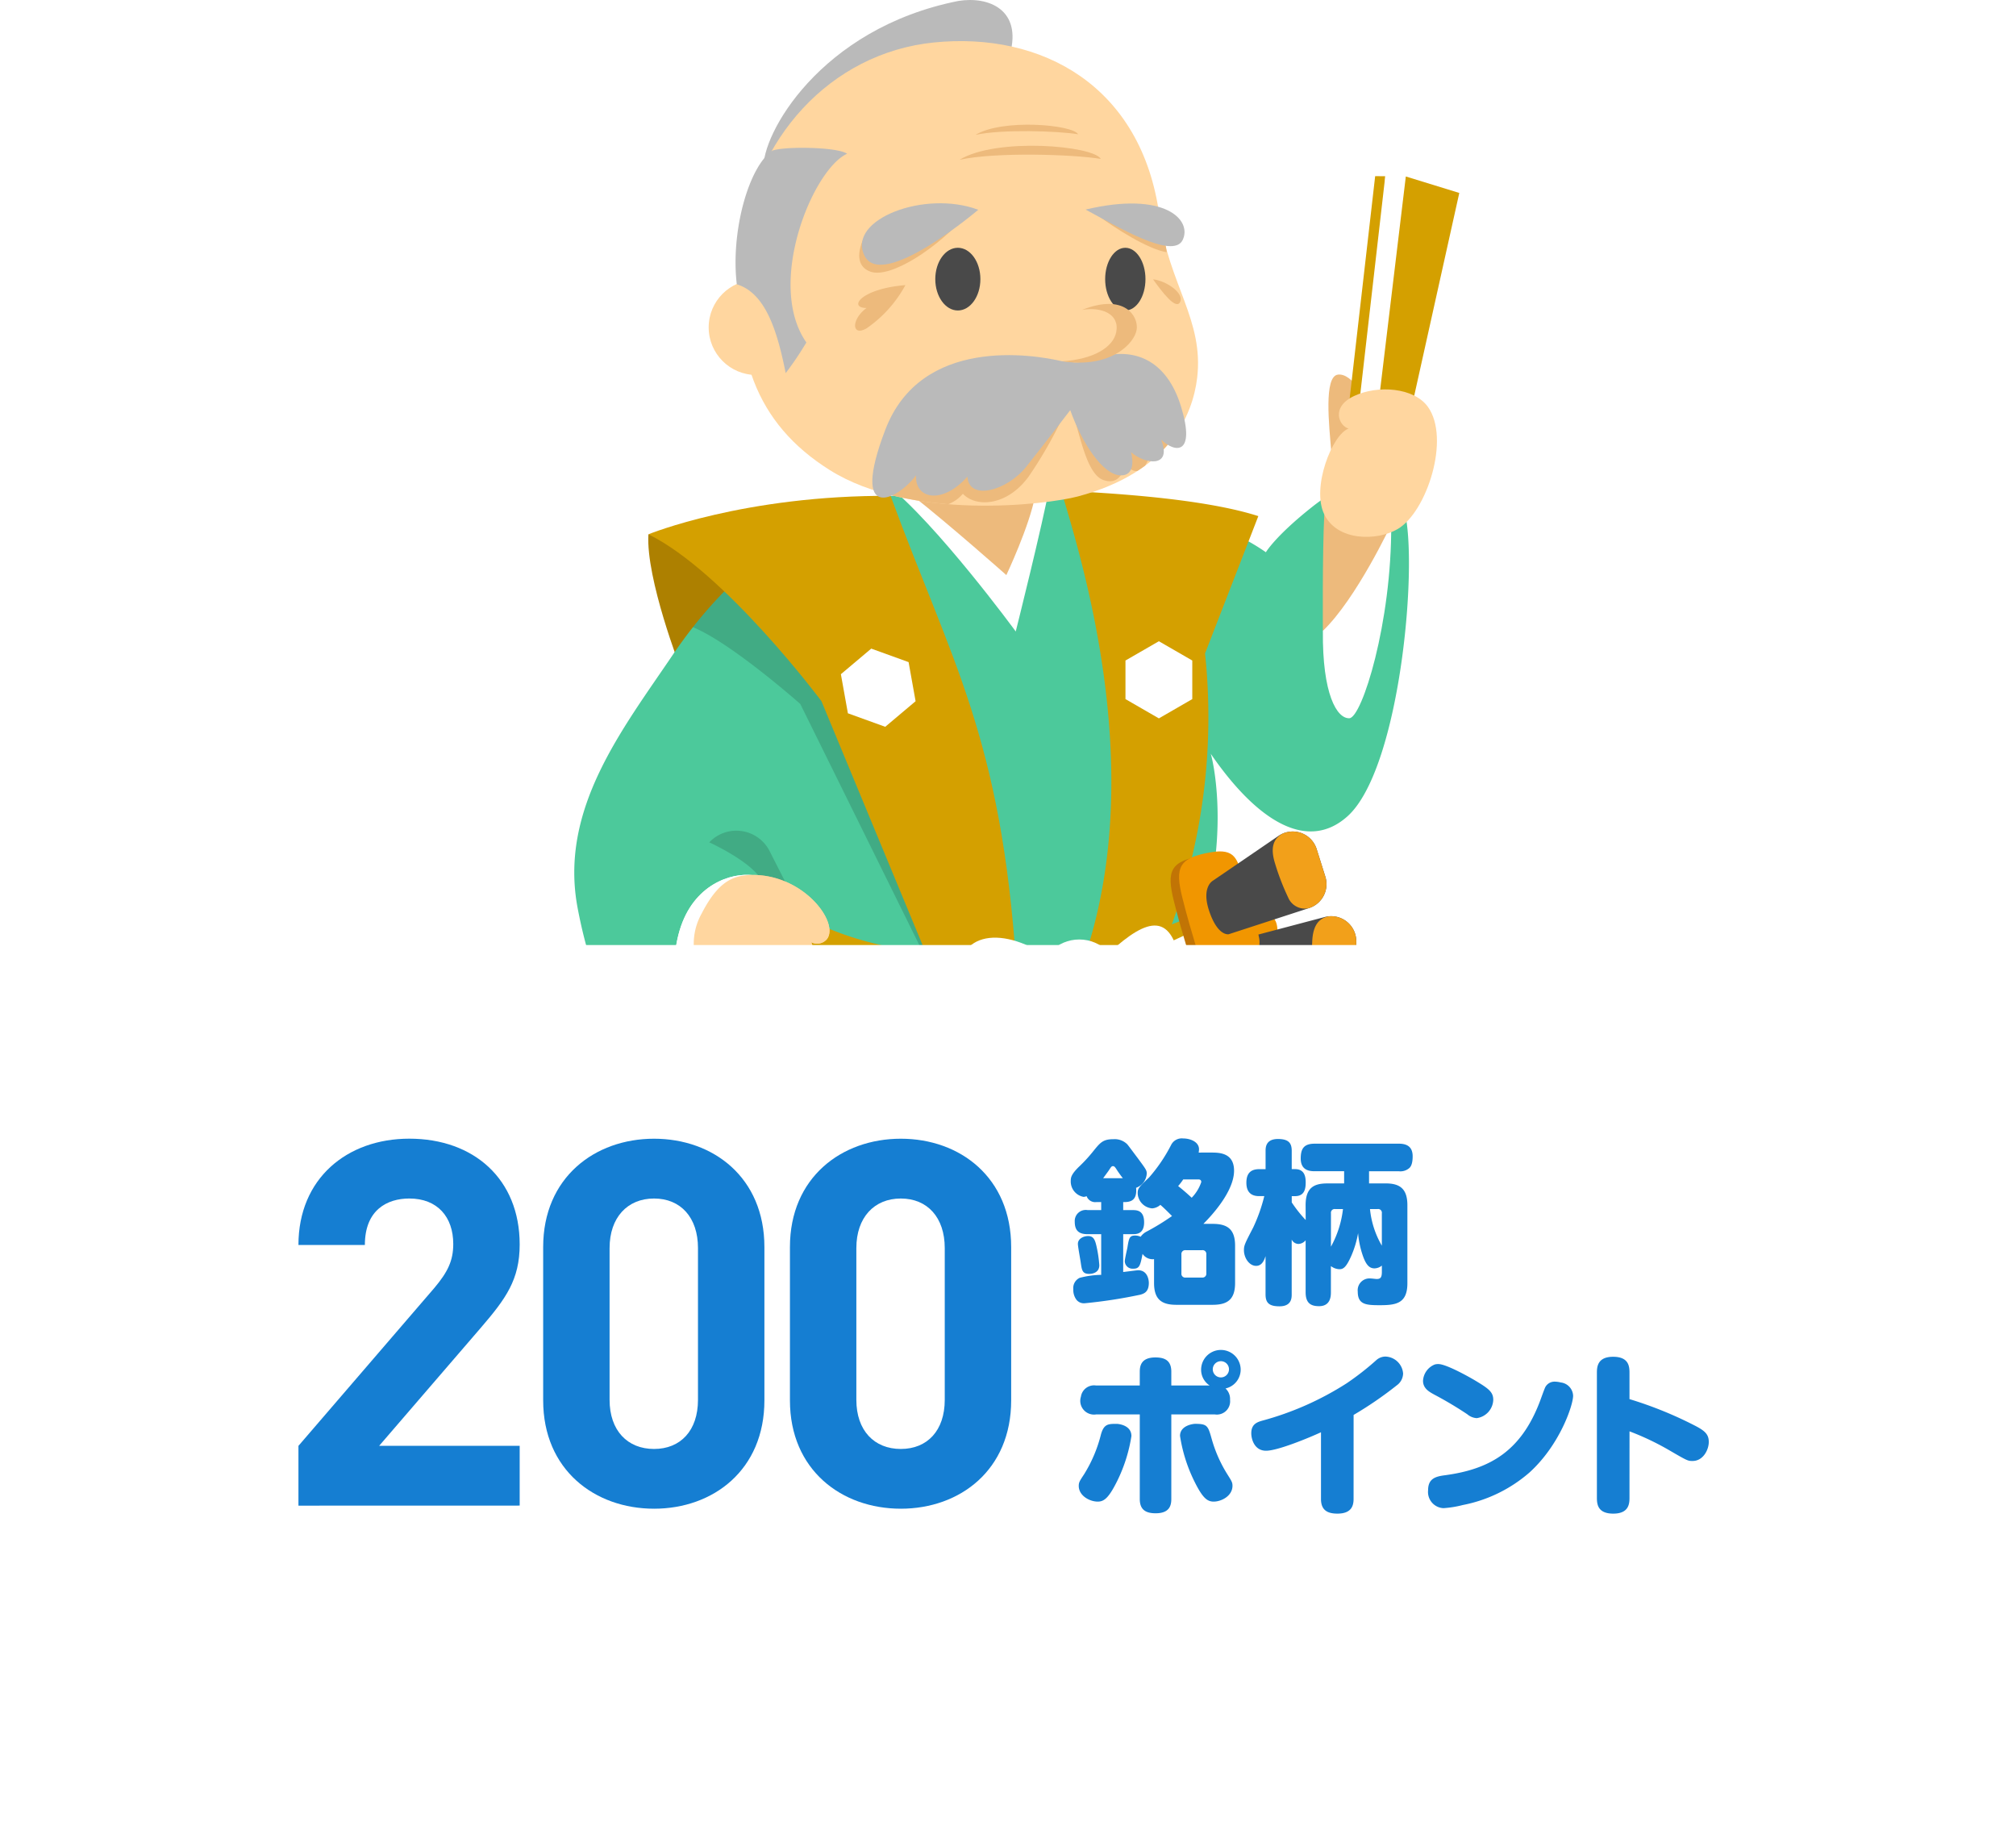 <svg xmlns="http://www.w3.org/2000/svg" xmlns:xlink="http://www.w3.org/1999/xlink" width="230" height="209.791" viewBox="0 0 230 209.791">
  <defs>
    <clipPath id="clip-path">
      <path id="SVGID" d="M1140.4,395.349a1.327,1.327,0,0,1-1.323,1.323h-24.887a1.323,1.323,0,1,1,0-2.646h.355c-1.8-.941-2.547-2.905-2.679-6.758.1,0,12.443-4.339,12.443-4.339s7.243,2.677,10.927,5.1l.015-.008s1.645,0,1.967.536l-.025.015a4.764,4.764,0,0,1,2.944.557c1.455.889.783,3.76-.675,4.964A1.323,1.323,0,0,1,1140.4,395.349Z" transform="translate(-1111.87 -382.929)" fill="none"/>
    </clipPath>
    <filter id="長方形_6925" x="0" y="98.791" width="230" height="111" filterUnits="userSpaceOnUse">
      <feOffset dy="3" input="SourceAlpha"/>
      <feGaussianBlur stdDeviation="3" result="blur"/>
      <feFlood flood-opacity="0.161"/>
      <feComposite operator="in" in2="blur"/>
      <feComposite in="SourceGraphic"/>
    </filter>
  </defs>
  <g id="グループ_6448" data-name="グループ 6448" transform="translate(-73 -539.209)">
    <g id="chara" transform="translate(-900.475 426.053)">
      <g id="グループ_6401" data-name="グループ 6401" transform="translate(1110.461 216.746)">
        <path id="パス_9492" data-name="パス 9492" d="M1166.278,290.368c-3.615-.621-4.463.166-4.809,3.859-.2,2.13-.29,3.742-.388,5.73s.317,2.743,2.512,3.117,4.415.587,4.652-1.992c.248-2.694.28-4.428.46-6.716C1168.88,292.128,1169.043,290.843,1166.278,290.368Z" transform="translate(-1161.067 -290.129)" fill="#c17405"/>
        <path id="パス_9493" data-name="パス 9493" d="M1168.057,290.286c-3.616-.621-4.464.166-4.809,3.859-.2,2.13-.29,3.742-.388,5.73s.317,2.743,2.511,3.117,4.416.587,4.653-1.992c.248-2.694.281-4.428.46-6.716C1170.658,292.046,1170.822,290.761,1168.057,290.286Z" transform="translate(-1161.805 -290.094)" fill="#f19600"/>
        <path id="パス_9494" data-name="パス 9494" d="M1169.159,294.061l8.765-2.317a2.87,2.87,0,0,1,3.6,2.876l-.117,3.286a2.869,2.869,0,0,1-2.943,2.766l-9.638-.254s-1.279-.145-1.22-3.265C1167.662,294.289,1169.159,294.061,1169.159,294.061Z" transform="translate(-1163.777 -290.738)" fill="#494949"/>
        <path id="パス_9495" data-name="パス 9495" d="M1187.683,297.909a2.87,2.87,0,0,1-2.94,2.766,2.052,2.052,0,0,1-1.854-1.956,27.353,27.353,0,0,1-.113-4.175c.079-1.845.755-2.653,1.88-2.875a2.867,2.867,0,0,1,3.144,2.955Z" transform="translate(-1170.054 -290.741)" fill="#f2a01a"/>
      </g>
      <g id="グループ_6402" data-name="グループ 6402" transform="translate(1081.658 271.096)">
        <path id="パス_9496" data-name="パス 9496" d="M1111.87,387.268c.191,5.578,1.669,7.2,5.769,7.485s18.974.381,20.977-.191,3.242-4.386,1.526-5.435a5.37,5.37,0,0,0-3.909-.381c-3.147-2.574-11.919-5.817-11.919-5.817S1111.965,387.268,1111.87,387.268Z" transform="translate(-1111.87 -382.929)" fill="#e2e0e2"/>
        <path id="パス_9497" data-name="パス 9497" d="M1148.421,392.158c-.322-.536-1.967-.536-1.967-.536-3.635.5-6.782,2.5-7.568,5.792C1143.105,394.947,1146.383,393.267,1148.421,392.158Z" transform="translate(-1123.069 -386.533)" fill="#4cc99b"/>
        <rect id="長方形_7417" data-name="長方形 7417" width="27.533" height="2.646" rx="1.323" transform="translate(1.001 11.097)" fill="#b28300"/>
      </g>
      <g id="グループ_6404" data-name="グループ 6404" transform="translate(1081.658 271.096)">
        <g id="グループ_6403" data-name="グループ 6403" clip-path="url(#clip-path)">
          <path id="パス_9498" data-name="パス 9498" d="M1118.453,398.527c5.435-2.384,9.774-11.3,9.774-11.3l-15.542-1,1.525,11.49Z" transform="translate(-1112.208 -384.296)" opacity="0.15"/>
        </g>
      </g>
      <g id="グループ_6405" data-name="グループ 6405" transform="translate(1062.339 271.072)">
        <path id="パス_9499" data-name="パス 9499" d="M1103.377,395.753c0,5-5.486,6.865-12.252,6.865s-12.253-1.862-12.253-6.865,5.486-10.584,12.253-10.584S1103.377,390.75,1103.377,395.753Z" transform="translate(-1078.872 -383.834)" fill="#b28300"/>
        <path id="パス_9500" data-name="パス 9500" d="M1103.377,393.52c0,5-5.486,6.1-12.252,6.1s-12.253-1.1-12.253-6.1,5.486-10.632,12.253-10.632S1103.377,388.517,1103.377,393.52Z" transform="translate(-1078.872 -382.888)" fill="#e2e0e2"/>
        <path id="パス_9501" data-name="パス 9501" d="M1082.964,399.635c2.575-2.4,9.511-.214,11.586,2.753,2.4-2.646,5.721-4.4,8.867-3.325-1.787-3-6.579-1.824-8.653,1.037C1091.331,395.7,1084.645,395.129,1082.964,399.635Z" transform="translate(-1080.568 -388.538)" fill="#4cc99b"/>
      </g>
      <path id="パス_9502" data-name="パス 9502" d="M1066.728,297.915c-2.383,7.962-10.966,48.153-10.966,48.153l7.295,4.291,9.869-2.289,16.448,2.861,10.012-2.718,7.151,1.859,8.725-3.862,10.453,1.007,4.708-2.008a251.523,251.523,0,0,0-4.291-29.464c-1.864-8.346-5.342-16.559-7.365-21.633a30.708,30.708,0,0,0-1.645-5.066l-40.62-1.192Z" transform="translate(-6.953 -72.421)" fill="#d4a000"/>
      <path id="パス_9503" data-name="パス 9503" d="M1053.43,217.252c-.31,5.054,3.695,15.352,3.695,15.352l9.249-9.058S1058.317,217.634,1053.43,217.252Z" transform="translate(-5.979 -43.152)" fill="#ad8000"/>
      <path id="パス_9504" data-name="パス 9504" d="M1186.3,195.1c-.282-3.289-.871-8.752.734-8.969s3.727,2.88,3.434,6.157S1186.3,195.1,1186.3,195.1Z" transform="translate(-60.926 -30.245)" fill="#edba7c"/>
      <g id="グループ_6406" data-name="グループ 6406" transform="translate(1127.272 133.247)">
        <path id="パス_9505" data-name="パス 9505" d="M1189.782,174.43l3.092-26.957,1.152.012-.8,27.956Z" transform="translate(-1189.782 -147.473)" fill="#d4a000"/>
        <path id="パス_9506" data-name="パス 9506" d="M1191.723,174.593l3.107-27.1,2.345.027-2.009,28.083Z" transform="translate(-1190.587 -147.482)" fill="#fff"/>
        <path id="パス_9507" data-name="パス 9507" d="M1195.3,175.454l3.359-27.915,6.1,1.878-6.013,27.048Z" transform="translate(-1192.07 -147.5)" fill="#d4a000"/>
      </g>
      <path id="パス_9508" data-name="パス 9508" d="M1076.8,208.179c-11.537,1.811-20.517,9.469-26.556,18.4-5.769,8.534-13,17.633-10.87,28.892,3.528,18.689,13.587,24.029,17.783,15.924a92.946,92.946,0,0,0,6.388-16.115c6.2,4.768,17.641,6.007,24.887,5.816s19.9-3.29,22.67-5.768c2.384-9.344.787-16.591.5-17.45,5.244,7.628,10.992,11.254,15.589,7.151,6.2-5.53,8.248-30.274,6.341-35.423s-6.911-2.618-10.417.167c-4.172,3.314-5.22,5.125-5.22,5.125C1111.408,210.324,1096.342,205.891,1076.8,208.179Z" transform="translate(0 -38.751)" fill="#4cc99b"/>
      <path id="パス_9509" data-name="パス 9509" d="M1184.873,227.456c-.071,7.223,1.6,10.035,3.027,9.964s4.839-10.894,4.768-22.121C1190.094,215.512,1184.8,227.67,1184.873,227.456Z" transform="translate(-60.474 -42.342)" fill="#fff"/>
      <path id="パス_9510" data-name="パス 9510" d="M1185.027,213.373c-.231,4.631-.16,13.285-.16,13.285,3.862-3.719,7.8-12.158,7.8-12.158Z" transform="translate(-60.468 -41.544)" fill="#edba7c"/>
      <path id="パス_9511" data-name="パス 9511" d="M1196.636,191.006c-1.579-2.191-5.7-2.512-8.417-1.23s-1.694,3.445-.617,3.717c-1.848.61-4.281,6.709-2.784,9.786s5.995,3.046,8.359,1.68C1196.505,203.037,1199.241,194.62,1196.636,191.006Z" transform="translate(-60.26 -31.451)" fill="#ffd69f"/>
      <path id="パス_9512" data-name="パス 9512" d="M1089.219,267.694c-.034-.009-.715.143-.715.143l-14.136-28.629s-7.831-6.949-12.251-8.764a47.723,47.723,0,0,1,6.631-6.921l7.146,4.338Z" transform="translate(-9.588 -45.752)" opacity="0.15"/>
      <path id="パス_9513" data-name="パス 9513" d="M1081.07,209.76c-16.686-.1-27.628,4.386-27.628,4.386,8.724,4.291,19.737,19.023,19.737,19.023l11.943,28.8,10.3,1.526C1093.7,237.245,1087.983,228.592,1081.07,209.76Z" transform="translate(-5.991 -40.046)" fill="#d4a000"/>
      <path id="パス_9514" data-name="パス 9514" d="M1133.854,208.62c2.1,7.152,9.845,31.156,2.909,52.61a49.835,49.835,0,0,0,9.44-2.288,69.094,69.094,0,0,0,4.076-31.681l6.079-15.662C1148.348,209.026,1133.568,208.811,1133.854,208.62Z" transform="translate(-39.324 -39.574)" fill="#d4a000"/>
      <g id="グループ_6407" data-name="グループ 6407" transform="translate(1054.325 113.156)">
        <path id="パス_9515" data-name="パス 9515" d="M1075.871,132.431c-.286-3.814,6.389-16.019,22.217-19.165,3.528-.572,7.247,1.049,5.911,6.007C1090.841,125.185,1075.871,132.431,1075.871,132.431Z" transform="translate(-1069.61 -113.156)" fill="#bababa"/>
        <path id="パス_9516" data-name="パス 9516" d="M1099.663,206.819c5.842,4.6,14.843,16.893,14.843,16.893s3.065-12.2,3.927-16.893C1112.5,205.191,1099.28,206.819,1099.663,206.819Z" transform="translate(-1079.473 -151.684)" fill="#fff"/>
        <path id="パス_9517" data-name="パス 9517" d="M1104.863,209.3c4.362,3.433,10.727,9.082,10.727,9.082s2.646-5.578,3.29-9.082C1114.445,208.081,1104.576,209.3,1104.863,209.3Z" transform="translate(-1081.629 -152.787)" fill="#edba7c"/>
        <path id="パス_9518" data-name="パス 9518" d="M1123.369,159.6c-.507,4.178-3.15,10.72-13.61,13.5-3.506.933-19.021,2.828-28.313-3.017-8.405-5.288-11.347-13.223-10.027-25.694,1.262-11.915,10.008-21.871,21.93-23.073,12.293-1.239,23.711,4.933,25.721,19.771C1120.124,148.872,1124.168,153,1123.369,159.6Z" transform="translate(-1067.642 -116.473)" fill="#ffd69f"/>
        <ellipse id="楕円形_1016" data-name="楕円形 1016" cx="2.573" cy="3.576" rx="2.573" ry="3.576" transform="translate(25.854 28.262)" fill="#494949"/>
        <ellipse id="楕円形_1017" data-name="楕円形 1017" cx="2.299" cy="3.576" rx="2.299" ry="3.576" transform="translate(45.235 28.262)" fill="#494949"/>
        <circle id="楕円形_1018" data-name="楕円形 1018" cx="5.426" cy="5.426" r="5.426" transform="translate(0 31.918)" fill="#ffd69f"/>
        <path id="パス_9519" data-name="パス 9519" d="M1074.64,142.271c1.359-.5,7.366-.429,8.51.358-3.933,1.788-9.3,14.875-4.648,21.525a37.311,37.311,0,0,1-2.36,3.5c-.954-4.791-2.289-9.13-5.578-10.131C1069.849,151.521,1071.923,144.059,1074.64,142.271Z" transform="translate(-1067.355 -125.094)" fill="#bababa"/>
        <path id="パス_9520" data-name="パス 9520" d="M1099.458,168.7c-5.149.429-6.543,2.61-4.434,2.61-1.788,1.323-1.7,3.3,0,2.324A14.223,14.223,0,0,0,1099.458,168.7Z" transform="translate(-1077.011 -136.181)" fill="#edba7c"/>
        <path id="パス_9521" data-name="パス 9521" d="M1151.773,167.578c1.478.143,3.575,1.573,3.1,2.574S1152.774,168.961,1151.773,167.578Z" transform="translate(-1101.078 -135.716)" fill="#edba7c"/>
        <path id="パス_9522" data-name="パス 9522" d="M1094.915,157.758c-.434,1.05-.886,2.918.877,3.561,2.253.822,7.67-2.627,11.165-6.72C1102.047,155.305,1094.9,157.829,1094.915,157.758Z" transform="translate(-1077.345 -130.336)" fill="#edba7c"/>
        <path id="パス_9523" data-name="パス 9523" d="M1108.319,153.5c-6.087-2.3-14.991,1.106-12.988,5.222S1108.319,153.5,1108.319,153.5Z" transform="translate(-1077.561 -129.572)" fill="#bababa"/>
        <path id="パス_9524" data-name="パス 9524" d="M1140.961,155.086c2.01,1.489,5.729,3.875,7.9,4.224-.19-1.177-.4-2.417-.4-2.417S1140.82,155.113,1140.961,155.086Z" transform="translate(-1096.595 -130.538)" fill="#edba7c"/>
        <path id="パス_9525" data-name="パス 9525" d="M1138.633,153.494c3.579,1.927,9.954,5.739,11.07,3.482S1147.733,151.337,1138.633,153.494Z" transform="translate(-1095.631 -129.592)" fill="#bababa"/>
        <path id="パス_9526" data-name="パス 9526" d="M1114.069,143.154c4.1-.906,13.015-.62,16.114-.1C1129.325,141.533,1118.264,140.58,1114.069,143.154Z" transform="translate(-1085.448 -124.928)" fill="#edba7c"/>
        <path id="パス_9527" data-name="パス 9527" d="M1117.182,138.611c2.979-.658,9.455-.45,11.706-.069C1128.265,137.434,1120.23,136.741,1117.182,138.611Z" transform="translate(-1086.739 -123.226)" fill="#edba7c"/>
        <path id="パス_9528" data-name="パス 9528" d="M1107.9,201.589a4.159,4.159,0,0,1-1.664,1.19c-1.139-.091-2.291-.223-3.44-.407-.23-.032-.277-.042-.422-.071a33.95,33.95,0,0,1-4.054-.94,2.028,2.028,0,0,1-.05-.343l21.5-9.2a49.141,49.141,0,0,1-4.338,7.771C1113,202.972,1109.427,203.21,1107.9,201.589Zm23.762-6.062-.019-.755-5.244-4.147-5.817,2.193c.858,2.956,1.62,6.579,3.337,7.2s2.384-.906,2.479-1.955c.485.763.97.968,1.4.933.313-.2.617-.409.9-.621a7.03,7.03,0,0,0,.938-2.743,2.208,2.208,0,0,0,1.115.94C1131.085,196.227,1131.385,195.878,1131.663,195.527Z" transform="translate(-1078.899 -145.27)" fill="#edba7c"/>
        <path id="パス_9529" data-name="パス 9529" d="M1118.729,182.949c-3.361-.787-16.09-2.861-20.167,7.795s1.287,8.152,3.5,5.221c-.143,2.718,3,3.361,5.864.143.143,2.789,4.506,1.645,6.722-1.145s5.006-6.436,5.006-6.436c1.359,3.79,3.719,7.366,5.721,7.437s1.215-2.646,1.215-2.646c1.645,1.43,4.72,1.788,3.433-1.43,1.645,1.573,3.933,1.716,2.288-3.719s-5.435-6.866-9.439-5.65C1120.016,183.307,1120.8,183.092,1118.729,182.949Z" transform="translate(-1078.404 -141.743)" fill="#bababa"/>
        <path id="パス_9530" data-name="パス 9530" d="M1136.35,173.046c2.169-.358,4.287.431,3.886,2.527-.334,1.74-2.6,3.122-6.174,3.337,5.578.858,8.3-2.074,8.51-3.647C1142.77,173.8,1141.212,171.115,1136.35,173.046Z" transform="translate(-1093.736 -137.704)" fill="#edba7c"/>
      </g>
      <g id="グループ_6408" data-name="グループ 6408" transform="translate(1059.289 218.653)">
        <path id="パス_9531" data-name="パス 9531" d="M1124.065,298.04c-5.537-3.758-10.936-2.766-10.133,3.4s4.155,6.369,6.3,5.4S1129.809,301.939,1124.065,298.04Z" transform="translate(-1090.323 -294.382)" fill="#fff"/>
        <path id="パス_9532" data-name="パス 9532" d="M1142.16,296.553c4.433-4.062,7.217-4.7,8.171,1.736.861,5.81-2.1,6.335-4.053,5.626S1137.561,300.767,1142.16,296.553Z" transform="translate(-1101.406 -293.402)" fill="#fff"/>
        <circle id="楕円形_1019" data-name="楕円形 1019" cx="4.577" cy="4.577" r="4.577" transform="translate(32.739 1.662)" fill="#fff"/>
        <path id="パス_9533" data-name="パス 9533" d="M1143.288,297.357c4.958-.668,10.691-4.005,10.691-4.005,1.049.763.965,3,.965,3-3.242,3.051-9.309,4.982-11.025,5.269S1143.288,297.357,1143.288,297.357Z" transform="translate(-1102.385 -293.352)" fill="#fff"/>
        <path id="パス_9534" data-name="パス 9534" d="M1099.154,300.467c-8.176.62-21.954-2.622-24.1-3.695-2.074.715-1.215,3.79-1.215,3.79,9.511,4.53,25.816,4.052,25.816,4.052Z" transform="translate(-1073.662 -294.77)" fill="#fff"/>
      </g>
      <path id="パス_9535" data-name="パス 9535" d="M1067.787,283.706c-2.1-.477-6.484.477-8.391,5.292s-.81,12.539,1.764,13.826,6.675-6.675,6.675-6.675Z" transform="translate(-8.059 -70.655)" fill="#fff"/>
      <path id="パス_9536" data-name="パス 9536" d="M1068.59,283.633c5.99-.286,10.271,5.273,8.915,7.258a1.469,1.469,0,0,1-1.835.406c.646,1.291.075,5.319-2.192,6.905-1.884,1.318-4.405,1.553-7.724-.66a7.032,7.032,0,0,1-2.6-9.483C1064.994,284.463,1066.654,283.725,1068.59,283.633Z" transform="translate(-9.649 -70.666)" fill="#ffd69f"/>
      <path id="パス_9537" data-name="パス 9537" d="M1068.222,367.306c2-17.879,9.154-45.34,9.583-37.044s.286,34.756.286,34.756Z" transform="translate(-12.118 -89.369)" opacity="0.15"/>
      <path id="パス_9538" data-name="パス 9538" d="M1130.14,363.569c.144-5.721-.834-41.621,1.025-38.474s6.127,40.334,6.127,40.334Z" transform="translate(-37.732 -87.777)" opacity="0.15"/>
      <path id="パス_9539" data-name="パス 9539" d="M1156.6,366.686c.286-7.437-1.025-26.043-1.168-28.617s2.431,1.144,4.291,5.292,7.307,24.32,7.307,24.32Z" transform="translate(-48.268 -92.884)" opacity="0.15"/>
      <path id="パス_9540" data-name="パス 9540" d="M1105.069,327.405l1.811,18.879c-4.386-8.867-8.1-27.556-6.388-25.554A72.551,72.551,0,0,1,1105.069,327.405Z" transform="translate(-25.318 -85.987)" opacity="0.15"/>
      <path id="パス_9541" data-name="パス 9541" d="M1099.474,245.521l-.8-4.459-4.26-1.54-3.464,2.919.8,4.459,4.26,1.54Z" transform="translate(-21.541 -52.384)" fill="#fff"/>
      <path id="パス_9542" data-name="パス 9542" d="M1154.028,244.684v-4.4l-3.811-2.2-3.811,2.2v4.4l3.811,2.2Z" transform="translate(-44.529 -51.788)" fill="#fff"/>
      <g id="グループ_6409" data-name="グループ 6409" transform="translate(1107.027 207.996)">
        <path id="パス_9543" data-name="パス 9543" d="M1158.832,279.8c-3.614.623-4.151,1.649-3.241,5.245.524,2.074.977,3.623,1.549,5.53s1.216,2.479,3.409,2.1,4.358-.923,3.719-3.433c-.667-2.622-1.216-4.267-1.812-6.484C1161.873,280.593,1161.6,279.328,1158.832,279.8Z" transform="translate(-1155.202 -277.038)" fill="#c17405"/>
        <path id="パス_9544" data-name="パス 9544" d="M1160.481,279.132c-3.615.624-4.151,1.649-3.242,5.244.525,2.074.977,3.623,1.549,5.53s1.216,2.479,3.409,2.1,4.358-.922,3.719-3.432c-.667-2.622-1.216-4.267-1.812-6.484C1163.522,279.921,1163.246,278.656,1160.481,279.132Z" transform="translate(-1155.885 -276.76)" fill="#f19600"/>
        <path id="パス_9545" data-name="パス 9545" d="M1162.911,280.765l7.486-5.113a2.869,2.869,0,0,1,4.355,1.507l.988,3.136a2.869,2.869,0,0,1-1.849,3.591l-9.168,2.982s-1.254.291-2.241-2.67C1161.576,281.48,1162.911,280.765,1162.911,280.765Z" transform="translate(-1158.089 -275.15)" fill="#494949"/>
        <path id="パス_9546" data-name="パス 9546" d="M1181.1,280.3a2.869,2.869,0,0,1-1.846,3.589,2.053,2.053,0,0,1-2.4-1.224,27.331,27.331,0,0,1-1.5-3.9c-.543-1.765-.176-2.752.81-3.337a2.868,2.868,0,0,1,3.951,1.734Z" transform="translate(-1163.451 -275.153)" fill="#f2a01a"/>
      </g>
      <path id="パス_9547" data-name="パス 9547" d="M1071.3,280.712c-1.145-2.193-6.007-4.386-6.007-4.386l.074-.074a4.254,4.254,0,0,1,6.81,1.066l2.747,5.4Z" transform="translate(-10.902 -67.089)" opacity="0.15"/>
      <g id="グループ_6410" data-name="グループ 6410" transform="translate(1050.372 212.941)">
        <path id="パス_9548" data-name="パス 9548" d="M1067.787,283.706c-2.1-.477-6.484.477-8.391,5.292s-.81,12.539,1.764,13.826,6.675-6.675,6.675-6.675Z" transform="translate(-1058.432 -283.596)" fill="#fff"/>
        <path id="パス_9549" data-name="パス 9549" d="M1068.59,283.633c5.99-.286,10.271,5.273,8.915,7.258a1.469,1.469,0,0,1-1.835.406c.646,1.291.075,5.319-2.192,6.905-1.884,1.318-4.405,1.553-7.724-.66a7.032,7.032,0,0,1-2.6-9.483C1064.994,284.463,1066.654,283.725,1068.59,283.633Z" transform="translate(-1060.021 -283.607)" fill="#ffd69f"/>
      </g>
    </g>
    <g id="_50" data-name="50" transform="translate(-1961.07 376.302)">
      <g transform="matrix(1, 0, 0, 1, 2034.07, 162.91)" filter="url(#長方形_6925)">
        <rect id="長方形_6925-2" data-name="長方形 6925" width="212" height="93" rx="10" transform="translate(9 104.79)" fill="#fff"/>
      </g>
      <path id="パス_9660" data-name="パス 9660" d="M250.01,48.753a2.445,2.445,0,0,0,.04-.378c0-.835-.974-1.233-1.809-1.233a1.359,1.359,0,0,0-1.372.736,18.092,18.092,0,0,1-2.505,3.7c-1.193,1.153-1.312,1.253-1.312,1.829a1.8,1.8,0,0,0,1.65,1.71,1.566,1.566,0,0,0,.935-.4c.358.3.715.656,1.332,1.273a26.74,26.74,0,0,1-2.923,1.789,1.859,1.859,0,0,0-.656.576,1.485,1.485,0,0,0-.616-.139c-.656,0-.715.278-.894,1.372-.04.221-.3,1.312-.3,1.571a.884.884,0,0,0,.926.839l.048,0c.7,0,.8-.358,1.054-1.69a1.383,1.383,0,0,0,1.312.6v2.724c0,1.929.934,2.485,2.541,2.485H251.6c1.63,0,2.565-.552,2.565-2.485V59.37c0-1.929-.934-2.486-2.565-2.486h-1.053c.675-.676,3.5-3.579,3.5-6.064,0-2.068-1.73-2.068-2.625-2.068Zm-.02,3.062c.258,0,.318.159.318.3a4.7,4.7,0,0,1-1.094,1.79c-.338-.318-.934-.855-1.546-1.332a6.462,6.462,0,0,0,.576-.755Zm-1.948,8.549a.435.435,0,0,1,.386-.479.422.422,0,0,1,.111,0h1.849a.435.435,0,0,1,.495.366.441.441,0,0,1,0,.111v2.167a.435.435,0,0,1-.386.48.443.443,0,0,1-.111,0h-1.849a.435.435,0,0,1-.495-.366.468.468,0,0,1,0-.111ZM241.4,58.058h1.113c.378,0,1.273,0,1.273-1.352,0-1.312-.773-1.392-1.273-1.392H241.4V54.4c.6,0,1.63,0,1.471-1.63a1.816,1.816,0,0,0,1.215-1.631c0-.377-.119-.517-1.054-1.789-.2-.258-1.093-1.471-1.173-1.546a2.032,2.032,0,0,0-1.571-.577c-1.173,0-1.491.358-2.306,1.372a17.2,17.2,0,0,1-1.69,1.829c-.815.815-.875,1.173-.875,1.546a1.781,1.781,0,0,0,1.449,1.829.873.873,0,0,0,.358-.079,1.044,1.044,0,0,0,1.113.676h.552v.914h-1.546a1.258,1.258,0,0,0-1.471,1.312c0,.915.358,1.436,1.471,1.436h1.546V62.7a10.409,10.409,0,0,0-2.446.338,1.273,1.273,0,0,0-.735,1.288,1.874,1.874,0,0,0,.358,1.215,1.091,1.091,0,0,0,.934.4,56.175,56.175,0,0,0,6.347-.977c.417-.119.977-.3.977-1.352,0-.318-.139-1.436-1.215-1.436-.139,0-.875.1-1.71.2Zm-2.286-6.383c.536-.735.6-.815.7-.974.2-.3.258-.4.417-.4s.238.1.457.442c.08.139.552.8.676.934Zm-1.71,6.6c-.537,0-1.173.3-1.173.895,0,.318.3,1.889.338,2.227.119.773.179,1.193.954,1.193.1,0,1.153,0,1.153-.994a14.616,14.616,0,0,0-.338-2.227c-.159-.676-.338-1.094-.934-1.094m24.816-1.829a15.036,15.036,0,0,1-1.591-2.008v-.715h.376c1.113,0,1.215-.895,1.215-1.571,0-.7-.159-1.511-1.215-1.511h-.378V48.576c0-.815-.258-1.372-1.571-1.372-1.412,0-1.412.994-1.412,1.372v2.068h-.7c-.715,0-1.491.221-1.491,1.546,0,1.471,1.034,1.531,1.491,1.531h.552a18.883,18.883,0,0,1-1.267,3.581c-.935,1.81-1.054,2.028-1.054,2.585,0,.875.6,1.789,1.392,1.789.715,0,.954-.755,1.073-1.113v4.354c0,.954.378,1.372,1.591,1.372,1.392,0,1.392-.974,1.392-1.372V58.675a.884.884,0,0,0,.755.5,1.119,1.119,0,0,0,.835-.417v5.925c0,1.232.576,1.59,1.531,1.59,1.332,0,1.352-1.173,1.352-1.59V61.7a1.685,1.685,0,0,0,.954.356c.4,0,.755-.1,1.392-1.571a11.214,11.214,0,0,0,.755-2.541,10.453,10.453,0,0,0,.442,2.267c.417,1.352.835,1.75,1.436,1.75a1.365,1.365,0,0,0,.835-.318v.715c0,.676-.179.815-.6.815-.08,0-.552-.06-.676-.06A1.346,1.346,0,0,0,268.16,64.3a1.308,1.308,0,0,0,0,.314c0,1.471.934,1.547,2.5,1.547,1.849,0,3.162-.179,3.162-2.506v-8.9c0-1.929-.914-2.486-2.485-2.486h-1.889V50.885h3.4a1.546,1.546,0,0,0,1.133-.318c.4-.278.442-.974.442-1.392,0-1.153-.735-1.436-1.571-1.436h-9.608c-1.233,0-1.591.576-1.591,1.69,0,1.372,1.034,1.451,1.591,1.451h3.36v1.392h-1.929c-1.571,0-2.465.537-2.465,2.486Zm8.211-1.252a.422.422,0,0,1,.477.358.441.441,0,0,1,0,.119v3.7a10.271,10.271,0,0,1-1.352-4.175Zm-5.328.477a.422.422,0,0,1,.358-.477.414.414,0,0,1,.119,0h.894a11.592,11.592,0,0,1-1.374,4.294ZM243.289,75.321H238.3a1.513,1.513,0,0,0-1.723,1.27,1.568,1.568,0,0,0,1.723,2.031h4.991v9.643c0,1.173.616,1.631,1.809,1.631,1.59,0,1.789-.895,1.789-1.631V78.621h4.971a1.514,1.514,0,0,0,1.73-1.67,1.624,1.624,0,0,0-.517-1.292,2.21,2.21,0,0,0,1.73-2.147,2.257,2.257,0,0,0-4.514.02,2.145,2.145,0,0,0,.974,1.789h-4.374V73.75c0-1.193-.636-1.63-1.809-1.63-1.611,0-1.789.934-1.789,1.63Zm10.18-1.849a.925.925,0,1,1-.924-.924.925.925,0,0,1,.924.924m-12.8,6.224c-.974,0-1.471,0-1.809,1.215a15.842,15.842,0,0,1-1.931,4.551c-.5.755-.6.914-.6,1.312,0,1.114,1.232,1.79,2.167,1.79.715,0,1.252-.4,2.227-2.366a17.759,17.759,0,0,0,1.615-5.11c0-1.292-1.573-1.392-1.672-1.392m8.887,0c-.079,0-1.67.139-1.67,1.372a17.662,17.662,0,0,0,1.61,5.13c.954,1.949,1.491,2.366,2.227,2.366.874,0,2.148-.636,2.148-1.809,0-.378-.1-.537-.577-1.292a15.431,15.431,0,0,1-1.809-4.1c-.417-1.491-.517-1.67-1.929-1.67m18.133-1.014a42.681,42.681,0,0,0,4.931-3.381,1.7,1.7,0,0,0,.716-1.352A2.089,2.089,0,0,0,271.3,72.02a1.59,1.59,0,0,0-1.034.417,31.644,31.644,0,0,1-3.36,2.625,34.479,34.479,0,0,1-9.661,4.275c-.636.179-1.233.442-1.233,1.436,0,.636.338,1.989,1.69,1.989,1.332,0,4.931-1.491,6.263-2.108v7.611c0,1.273.735,1.67,1.869,1.67,1.591,0,1.849-.875,1.849-1.67Zm9.232-5.744a2.13,2.13,0,0,0-1.312,1.849c0,.895.736,1.273,1.312,1.591a42.491,42.491,0,0,1,3.738,2.227,1.827,1.827,0,0,0,1.074.442,2.182,2.182,0,0,0,1.889-2.088c0-.835-.457-1.232-1.809-2.048-.676-.424-3.519-2.033-4.454-2.033a1.46,1.46,0,0,0-.437.058Zm14.36,2.028a2.9,2.9,0,0,0-.576-.079,1.194,1.194,0,0,0-1.133.6c-.119.221-.537,1.412-.636,1.67-2.167,5.687-5.726,7.714-10.8,8.4-1.093.139-1.948.377-1.948,1.71a1.848,1.848,0,0,0,1.637,2.039c.038,0,.075.007.113.009a11.842,11.842,0,0,0,2.209-.358,16.293,16.293,0,0,0,7.615-3.718c3.44-3.122,4.97-7.655,4.97-8.748a1.586,1.586,0,0,0-1.458-1.518Zm7.887,5.587a30.577,30.577,0,0,1,4.653,2.227c1.949,1.133,2.008,1.153,2.54,1.153,1.216,0,1.849-1.292,1.849-2.167,0-.855-.417-1.272-1.63-1.889a44.55,44.55,0,0,0-7.416-3v-3c0-.736-.079-1.829-1.869-1.829s-1.849,1.166-1.849,1.829V88.106c0,.736.079,1.829,1.869,1.829,1.81,0,1.849-1.173,1.849-1.829Z" transform="translate(1920.813 245.619)" fill="#157ed2"/>
      <path id="パス_9661" data-name="パス 9661" d="M37.015,89.074v-6.82L52.52,64.242c1.516-1.807,2.157-3.09,2.157-5.013,0-3.09-1.807-5.188-5.013-5.188-2.507,0-5.071,1.283-5.071,5.3H37.015c0-7.578,5.537-12.125,12.649-12.125,7.345,0,12.591,4.6,12.591,12.066,0,4.022-1.574,6.179-4.43,9.5l-11.6,13.465h16.03v6.82Z" transform="translate(2031.104 245.57)" fill="#157ed2"/>
      <path id="パス_9662" data-name="パス 9662" d="M112.532,89.422c-6.762,0-12.649-4.429-12.649-12.358V59.578c0-7.927,5.887-12.358,12.649-12.358s12.591,4.43,12.591,12.358V77.065c0,7.928-5.829,12.358-12.591,12.358m5.013-29.728c0-3.5-1.982-5.654-5.013-5.654s-5.072,2.157-5.072,5.654V77.007c0,3.5,2.041,5.6,5.072,5.6s5.013-2.1,5.013-5.6Z" transform="translate(1996.156 245.571)" fill="#157ed2"/>
      <path id="パス_9663" data-name="パス 9663" d="M175.925,89.422c-6.762,0-12.649-4.429-12.649-12.358V59.578c0-7.927,5.887-12.358,12.649-12.358s12.591,4.43,12.591,12.358V77.065c0,7.928-5.829,12.358-12.591,12.358m5.013-29.728c0-3.5-1.982-5.654-5.013-5.654s-5.072,2.157-5.072,5.654V77.007c0,3.5,2.041,5.6,5.072,5.6s5.013-2.1,5.013-5.6Z" transform="translate(1960.916 245.571)" fill="#157ed2"/>
    </g>
  </g>
</svg>
